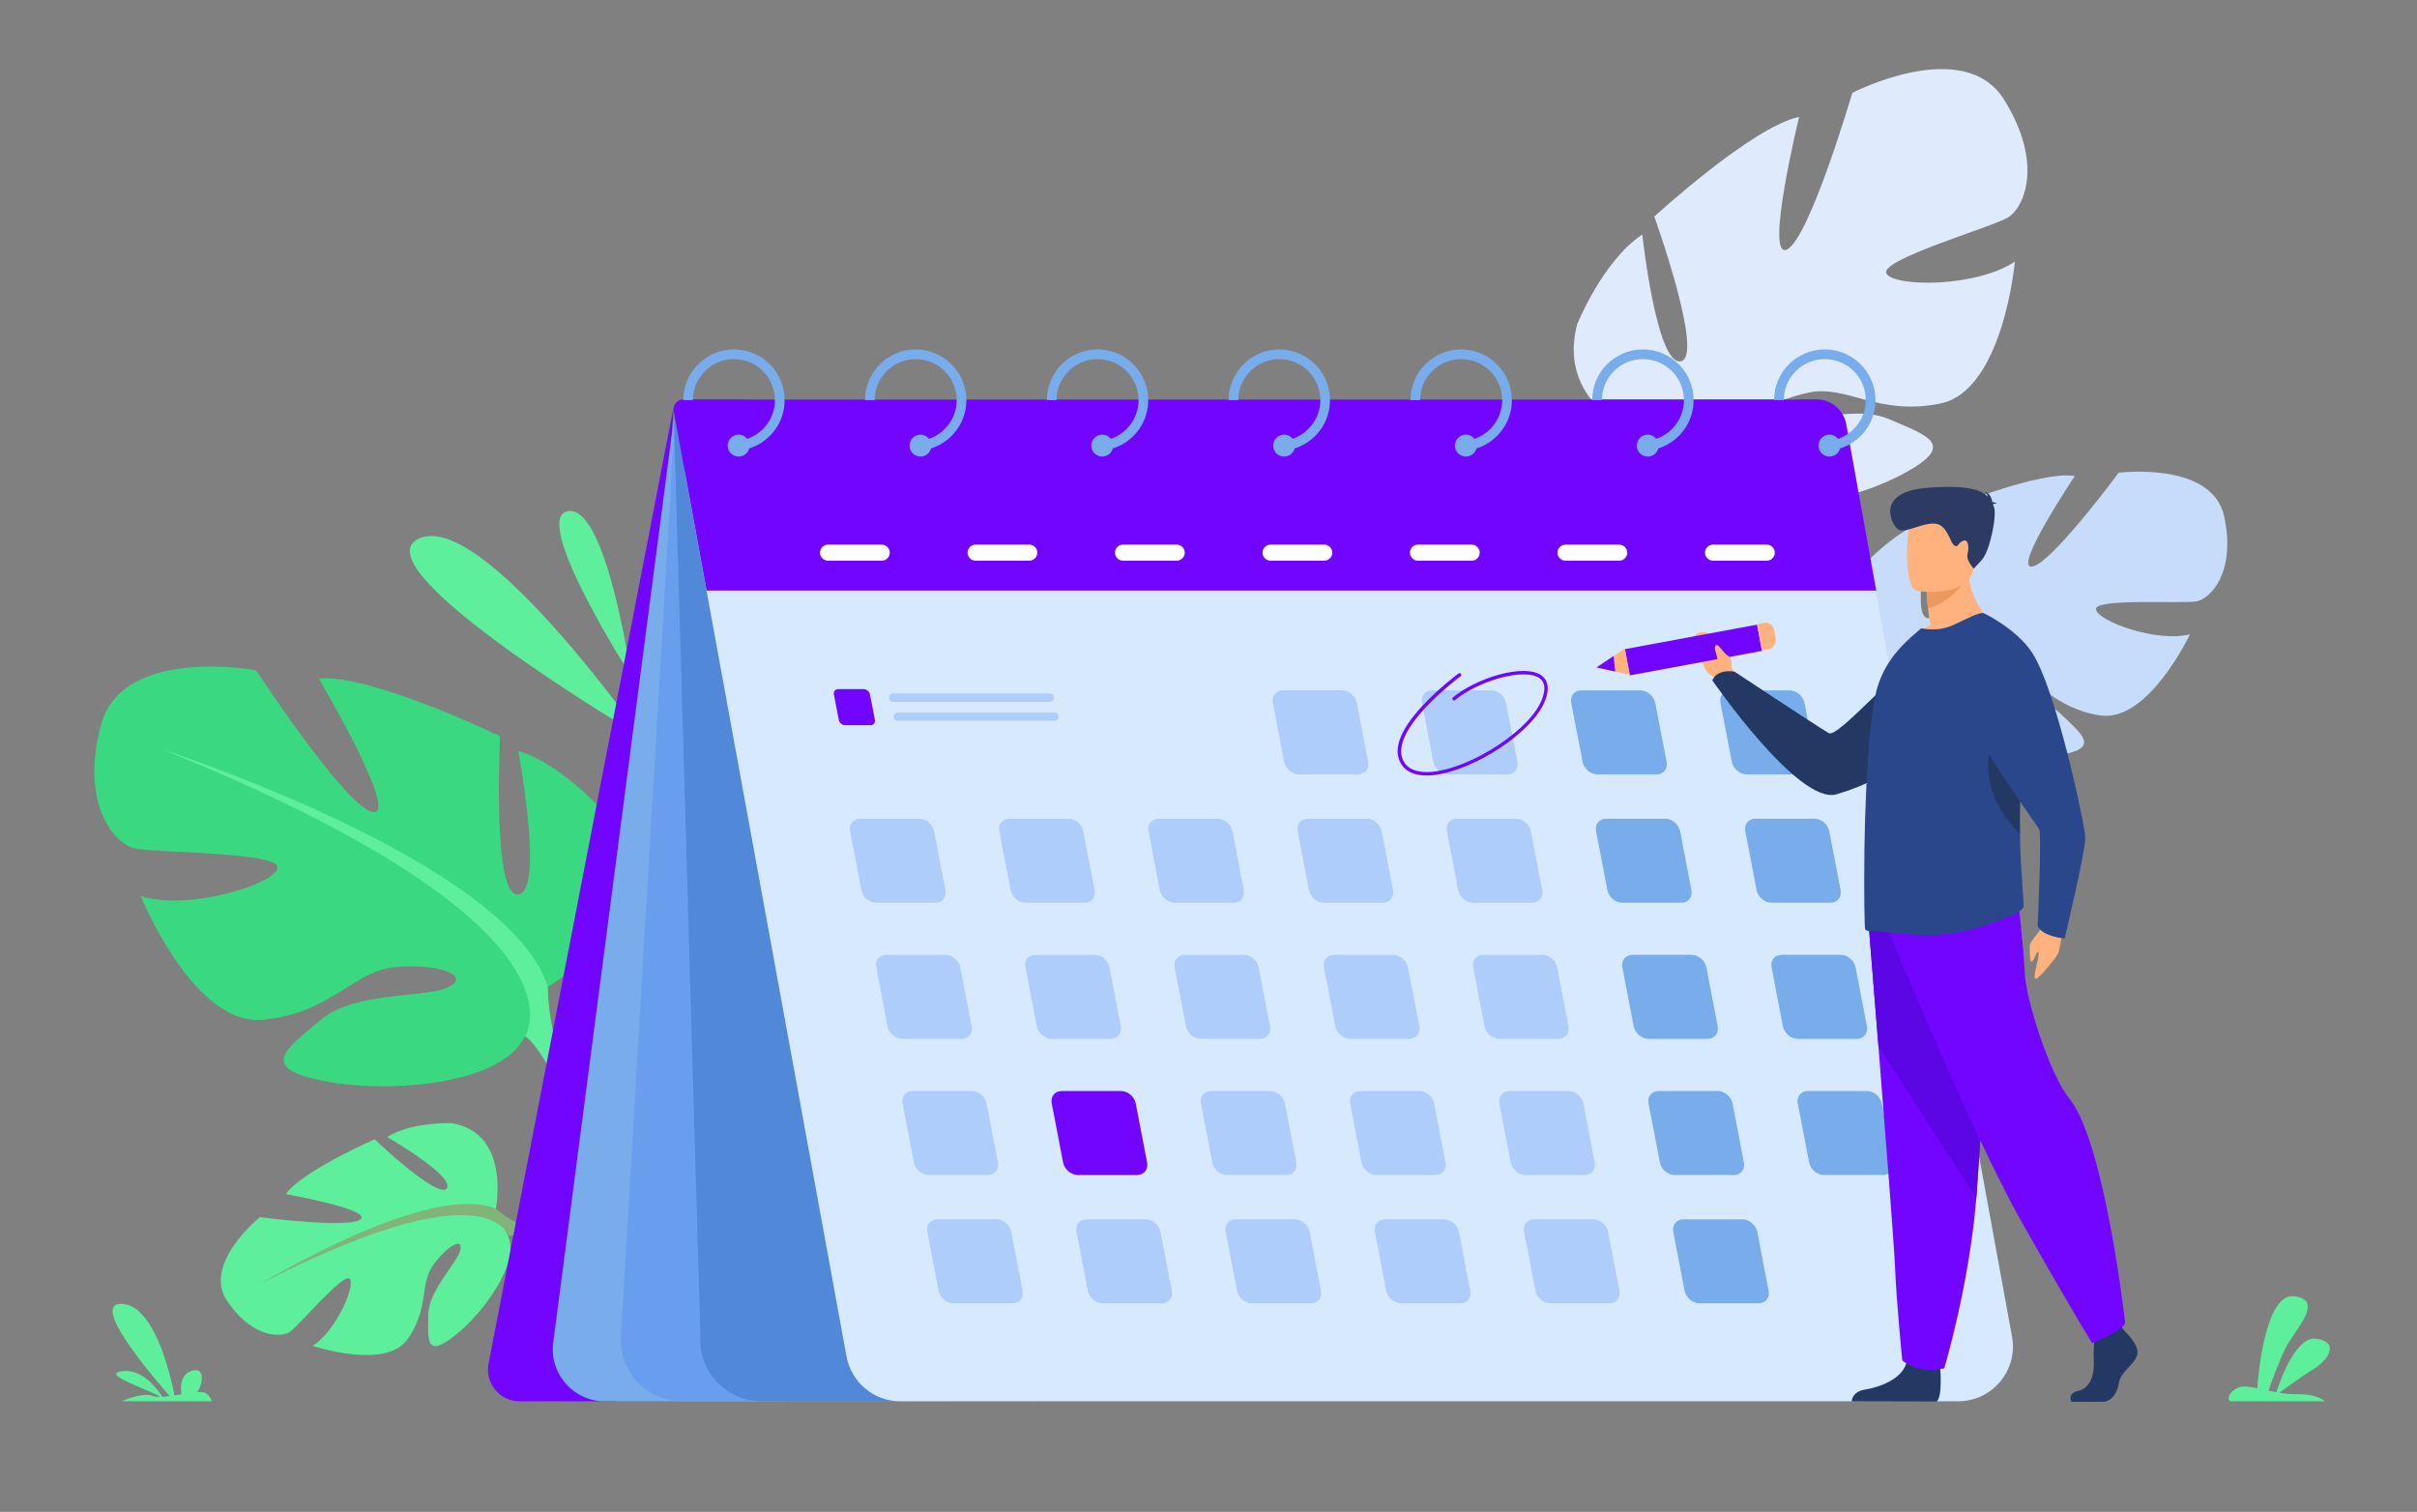 <?xml version="1.0" encoding="utf-8"?>
<!-- Generator: Adobe Illustrator 23.0.1, SVG Export Plug-In . SVG Version: 6.00 Build 0)  -->
<svg version="1.1" id="Слой_1" xmlns="http://www.w3.org/2000/svg" xmlns:xlink="http://www.w3.org/1999/xlink" x="0px" y="0px"
	 viewBox="0 0 2316.5 1449.1" style="enable-background:new 0 0 2316.5 1449.1;" xml:space="preserve">
<rect x="0" y="0" width="2316.5" height="1449.1" fill="#808080" stroke="none"/>
<style type="text/css">
	.st0{fill:#5EEF9C;}
	.st1{fill:#82B378;}
	.st2{fill:#39D881;}
	.st3{fill:#7105FF;}
	.st4{fill:#C7DCFB;}
	.st5{fill:#DFEBFD;}
	.st6{fill:#78ACEA;}
	.st7{fill:#699DEE;}
	.st8{fill:#5288D8;}
	.st9{fill:#D7E9FF;}
	.st10{fill:#AFCDFB;}
	.st11{fill:#FFFFFF;}
	.st12{fill:#FFB27D;}
	.st13{fill:#233862;}
	.st14{fill:#5C05E5;}
	.st15{fill:#2B478B;}
	.st16{fill:#ED985F;}
	.st17{fill:#2C3A64;}
</style>
<g>
	<g>
		<path class="st0" d="M614.5,706.1c0,0-153.2-218.1-213.1-189.9C341.4,544.5,614.5,706.1,614.5,706.1z"/>
		<path class="st0" d="M604.7,647.5c0,0-23.4-164-60.3-157.6C507.5,496.3,604.7,647.5,604.7,647.5z"/>
		<g>
			<path class="st0" d="M475.2,1158.7c0,0,14.7-73-42.5-82.2c0,0-38.8-1.4-61.6,13.3c0,0,64.9,37.5,57.2,49.1
				c-7.7,11.6-69.3-46.9-69.3-46.9s-69.6,30.5-85.1,52.5c0,0,82.2,14.6,71.8,24c-10.3,9.4-96.6-1.9-96.6-1.9s-55.6,44.8-31.4,80.4
				c24.2,35.6,51.8,35.4,60.6,29.2c8.7-6.2,51.5-57.3,57-50.4c5.4,7-13.4,50.2-35.7,64.1c0,0,70,23.6,91-6.3
				c21.1-29.9,11.3-53.1,24.7-71.3c13.4-18.2,28.7-26.7,25.9-14.3c-2.7,12.5-30.7,38.7-30.8,62.6c-0.1,23.9-2.5,41.3,24.8,20.1
				c27.3-21.1,63.5-69.9,51.7-96.1C475.2,1158.7,475.2,1158.7,475.2,1158.7z"/>
			<g>
				<path class="st1" d="M248.5,1231.1c0,0,163.2-99.6,226.7-72.5c0,0,21.8,19.8,59.3,28.1l9.9,8.5c0,0-45.9-14.3-57.3-10.4
					C487,1184.8,470.1,1116.7,248.5,1231.1z"/>
				<path class="st1" d="M534.4,1186.7c0,0,50.6,6.5,79.5,52.4l-6.2,4.2c0,0-38.8-42.5-70.1-50.1
					C506.3,1185.6,534.4,1186.7,534.4,1186.7z"/>
			</g>
		</g>
		<g>
			<path class="st2" d="M525.1,945.7c0,0,118.5-66.4,63.2-156.4c0,0-44.2-55.3-91.6-69.5c0,0,25.3,134.3,0,137.5
				c-25.3,3.2-17.4-151.7-17.4-151.7s-124.8-60-173.8-55.3c0,0,77.4,131.1,52.1,128c-25.3-3.2-112.2-135.9-112.2-135.9
				s-128-23.7-148.5,52.1c-20.5,75.8,12.6,113.8,31.6,118.5c19,4.7,140.6,3.2,137.5,19c-3.2,15.8-85.3,41.1-131.1,26.9
				c0,0,50.6,124.8,116.9,118.5c66.4-6.3,86.9-47.4,128-50.6c41.1-3.2,71.1,7.9,50.6,19c-20.5,11.1-90.1,3.6-123.2,31.8
				c-33.2,28.2-60,45.6,1.6,58.2c61.6,12.6,172.2,4.7,194.3-42.7C525.1,945.7,525.1,945.7,525.1,945.7z"/>
			<g>
				<path class="st0" d="M155.4,718.2c0,0,331.8,107.4,369.7,227.5c0,0-1.6,53.7,31.6,115.3v23.7c0,0-34.8-80.6-53.7-91.6
					C503,993.1,577.2,888.8,155.4,718.2z"/>
				<path class="st1" d="M556.7,1061c0,0,51.2,77.7,22,172.3l-13.2-3.5c0,0,12.8-104.2-14-156.6C524.8,1020.8,556.7,1061,556.7,1061
					z"/>
			</g>
		</g>
		<path class="st3" d="M645.5,390.5l-177.3,916.6c-3.6,18.6,10.7,36,29.7,36h93.5L645.5,390.5z"/>
		<g>
			<path class="st4" d="M1824.1,652.9c0,0-79.8-50.9-37.7-111.3c0,0,33-36.7,66.5-44.7c0,0-22.9,92.4-5.5,95.6
				c17.5,3.2,18.1-104.8,18.1-104.8s89.2-36.8,123.1-31.5c0,0-59.1,88.1-41.4,86.9c17.7-1.2,83.4-90,83.4-90s89.9-11.4,101.2,42.2
				c11.3,53.6-13.3,78.6-26.7,81.1c-13.4,2.5-97.9-3.4-96.3,7.7c1.6,11.1,57.7,32,90.1,23.9c0,0-40.1,84.8-86,77.7
				c-45.9-7-58.5-36.4-87-40.3c-28.4-3.8-49.8,2.7-35.9,11.2c13.8,8.5,62.5,6.1,84.4,27.1c21.9,20.9,39.9,34.1-3.4,40.4
				c-43.4,6.3-119.9-3.6-133.4-37.4C1824.1,652.9,1824.1,652.9,1824.1,652.9z"/>
			<g>
				<path class="st4" d="M2090.3,509.4c0,0-235,61.5-266.2,143.5c0,0-1,37.4-26.6,78.9l-0.9,16.5c0,0,27.4-54.6,41-61.6
					C1837.6,686.7,1790.1,611.3,2090.3,509.4z"/>
				<path class="st4" d="M1797.5,731.8c0,0-38.7,52-22.2,118.9l9.3-1.9c0,0-4.7-73,16-108.3C1821.3,705.1,1797.5,731.8,1797.5,731.8
					z"/>
			</g>
		</g>
		<g>
			<path class="st5" d="M1609.4,432.1c0,0-122.5-26.9-97.8-121.3c0,0,24.3-60.7,62.4-86c0,0,13.6,125.5,36.8,121.5
				c23.2-4-25.3-138.7-25.3-138.7s94.3-86.5,138.8-95.5c0,0-33.3,136.7-11.8,127.1S1775.3,89,1775.3,89s106.8-55.2,145.3,6.3
				c38.5,61.5,19.3,103.9,3.8,113.2c-15.5,9.3-123.5,40.5-116.4,53.6c7,13.1,86.4,13.5,123.1-11.4c0,0-11.2,123.9-71.6,136.1
				c-60.4,12.2-89.5-18.6-126.7-10.4c-37.2,8.2-60.7,26-39.6,30.3c21.1,4.3,80.6-20.9,117.5-4.9c36.9,16,65.3,24.2,14.2,51.9
				c-51.1,27.7-151,50.3-183.2,14.4C1609.4,432.1,1609.4,432.1,1609.4,432.1z"/>
			<g>
				<path class="st5" d="M1875.2,131.9c0,0-264.5,183.9-265.9,300.2c0,0,15.8,47.1,3,110.4l6.4,21c0,0,9.1-80.5,22.9-95.4
					C1641.6,468,1548,395.8,1875.2,131.9z"/>
				<path class="st5" d="M1612.3,542.5c0,0-24.4,82.4,26.7,158.2l10.7-6.7c0,0-39.2-88.7-29.6-142.2
					C1629.8,498.4,1612.3,542.5,1612.3,542.5z"/>
			</g>
		</g>
		<path class="st6" d="M647.7,386.8l-117.5,900c-3.9,29.8,19.3,56.3,49.4,56.3H752l-97.2-959.5L647.7,386.8z"/>
		<path class="st7" d="M647.7,386.8L595.1,1281c-2,33.7,24.8,62,58.5,62h257.1L647.7,386.8z"/>
		<path class="st8" d="M645.7,394.1l25.6,886.9c-2,33.7,24.8,62,58.5,62h257.1L645.7,394.1z"/>
		<path class="st9" d="M1876.7,1343.1H862.9c-25.3,0-47-18.1-51.6-43L657.1,456.5c-7-38.3,22.4-73.6,61.4-73.6h1001.9
			c25.3,0,47,18.1,51.6,43l156.4,855.4C1934.2,1313.4,1909.4,1343.1,1876.7,1343.1z"/>
		<path class="st3" d="M677.2,566h1121l-28.7-159.3c-2.5-13.8-14.5-23.9-28.6-23.9H655c-5.9,0-10.4,5.4-9.3,11.2L677.2,566z"/>
		<g>
			<g>
				<g>
					<path class="st6" d="M703.4,334.9c-26.8,0-48.6,21.8-48.6,48.6h9.3c0-21.7,17.6-39.3,39.3-39.3c21.7,0,39.3,17.6,39.3,39.3
						c0,4.3-0.7,8.5-2,12.4c-3.9,11.5-12.9,20.7-24.4,24.7c-3.4,1.2-6.9,1.9-10.6,2.1v9.3c4.3-0.2,8.5-0.9,12.4-2.2
						c15.8-5,28.1-17.8,32.3-33.9c1-4,1.6-8.1,1.6-12.4C752,356.7,730.2,334.9,703.4,334.9z"/>
				</g>
				<path class="st6" d="M718.4,427.1c0,1-0.1,1.9-0.4,2.8c-1.2,4.5-5.3,7.7-10.1,7.7c-5.8,0-10.5-4.7-10.5-10.5
					c0-5.8,4.7-10.5,10.5-10.5c3.4,0,6.4,1.6,8.3,4.1C717.6,422.4,718.4,424.7,718.4,427.1z"/>
			</g>
			<g>
				<g>
					<path class="st6" d="M877.6,334.9c-26.8,0-48.6,21.8-48.6,48.6h9.3c0-21.7,17.6-39.3,39.3-39.3c21.7,0,39.3,17.6,39.3,39.3
						c0,4.3-0.7,8.5-2,12.4c-3.9,11.5-12.9,20.7-24.4,24.7c-3.4,1.2-6.9,1.9-10.6,2.1v9.3c4.3-0.2,8.5-0.9,12.4-2.2
						c15.8-5,28.1-17.8,32.3-33.9c1-4,1.6-8.1,1.6-12.4C926.2,356.7,904.4,334.9,877.6,334.9z"/>
				</g>
				<path class="st6" d="M892.7,427.1c0,1-0.1,1.9-0.4,2.8c-1.2,4.5-5.3,7.7-10.1,7.7c-5.8,0-10.5-4.7-10.5-10.5
					c0-5.8,4.7-10.5,10.5-10.5c3.4,0,6.4,1.6,8.3,4.1C891.8,422.4,892.7,424.7,892.7,427.1z"/>
			</g>
			<g>
				<g>
					<path class="st6" d="M1051.9,334.9c-26.8,0-48.6,21.8-48.6,48.6h9.3c0-21.7,17.6-39.3,39.3-39.3c21.7,0,39.3,17.6,39.3,39.3
						c0,4.3-0.7,8.5-2,12.4c-3.9,11.5-12.9,20.7-24.4,24.7c-3.4,1.2-6.9,1.9-10.6,2.1v9.3c4.3-0.2,8.5-0.9,12.4-2.2
						c15.8-5,28.1-17.8,32.3-33.9c1-4,1.6-8.1,1.6-12.4C1100.5,356.7,1078.7,334.9,1051.9,334.9z"/>
				</g>
				<path class="st6" d="M1066.9,427.1c0,1-0.1,1.9-0.4,2.8c-1.2,4.5-5.3,7.7-10.1,7.7c-5.8,0-10.5-4.7-10.5-10.5
					c0-5.8,4.7-10.5,10.5-10.5c3.4,0,6.4,1.6,8.3,4.1C1066.1,422.4,1066.9,424.7,1066.9,427.1z"/>
			</g>
			<g>
				<g>
					<path class="st6" d="M1226.1,334.9c-26.8,0-48.6,21.8-48.6,48.6h9.3c0-21.7,17.6-39.3,39.3-39.3c21.7,0,39.3,17.6,39.3,39.3
						c0,4.3-0.7,8.5-2,12.4c-3.9,11.5-12.9,20.7-24.4,24.7c-3.4,1.2-6.9,1.9-10.6,2.1v9.3c4.3-0.2,8.5-0.9,12.4-2.2
						c15.8-5,28.1-17.8,32.3-33.9c1-4,1.6-8.1,1.6-12.4C1274.7,356.7,1252.9,334.9,1226.1,334.9z"/>
				</g>
				<path class="st6" d="M1241.2,427.1c0,1-0.1,1.9-0.4,2.8c-1.2,4.5-5.3,7.7-10.1,7.7c-5.8,0-10.5-4.7-10.5-10.5
					c0-5.8,4.7-10.5,10.5-10.5c3.4,0,6.4,1.6,8.3,4.1C1240.4,422.4,1241.2,424.7,1241.2,427.1z"/>
			</g>
			<g>
				<g>
					<path class="st6" d="M1400.4,334.9c-26.8,0-48.6,21.8-48.6,48.6h9.3c0-21.7,17.6-39.3,39.3-39.3c21.7,0,39.3,17.6,39.3,39.3
						c0,4.3-0.7,8.5-2,12.4c-3.9,11.5-12.9,20.7-24.4,24.7c-3.3,1.2-6.9,1.9-10.6,2.1v9.3c4.3-0.2,8.5-0.9,12.4-2.2
						c15.8-5,28.1-17.8,32.3-33.9c1.1-4,1.6-8.1,1.6-12.4C1449,356.7,1427.2,334.9,1400.4,334.9z"/>
				</g>
				<path class="st6" d="M1415.4,427.1c0,1-0.1,1.9-0.4,2.8c-1.2,4.5-5.3,7.7-10.1,7.7c-5.8,0-10.5-4.7-10.5-10.5
					c0-5.8,4.7-10.5,10.5-10.5c3.4,0,6.4,1.6,8.3,4.1C1414.6,422.4,1415.4,424.7,1415.4,427.1z"/>
			</g>
			<g>
				<g>
					<path class="st6" d="M1574.6,334.9c-26.8,0-48.6,21.8-48.6,48.6h9.3c0-21.7,17.6-39.3,39.3-39.3c21.7,0,39.3,17.6,39.3,39.3
						c0,4.3-0.7,8.5-2,12.4c-3.9,11.5-12.9,20.7-24.4,24.7c-3.3,1.2-6.9,1.9-10.6,2.1v9.3c4.3-0.2,8.5-0.9,12.4-2.2
						c15.8-5,28.1-17.8,32.3-33.9c1-4,1.6-8.1,1.6-12.4C1623.2,356.7,1601.4,334.9,1574.6,334.9z"/>
				</g>
				<path class="st6" d="M1589.7,427.1c0,1-0.1,1.9-0.4,2.8c-1.2,4.5-5.3,7.7-10.1,7.7c-5.8,0-10.5-4.7-10.5-10.5
					c0-5.8,4.7-10.5,10.5-10.5c3.4,0,6.4,1.6,8.3,4.1C1588.9,422.4,1589.7,424.7,1589.7,427.1z"/>
			</g>
			<g>
				<g>
					<path class="st6" d="M1748.9,334.9c-26.8,0-48.6,21.8-48.6,48.6h9.3c0-21.7,17.6-39.3,39.3-39.3c21.7,0,39.3,17.6,39.3,39.3
						c0,4.3-0.7,8.5-2,12.4c-3.9,11.5-12.9,20.7-24.4,24.7c-3.4,1.2-6.9,1.9-10.6,2.1v9.3c4.3-0.2,8.5-0.9,12.4-2.2
						c15.8-5,28.1-17.8,32.3-33.9c1-4,1.6-8.1,1.6-12.4C1797.5,356.7,1775.7,334.9,1748.9,334.9z"/>
				</g>
				<path class="st6" d="M1763.9,427.1c0,1-0.1,1.9-0.4,2.8c-1.2,4.5-5.3,7.7-10.1,7.7c-5.8,0-10.5-4.7-10.5-10.5
					c0-5.8,4.7-10.5,10.5-10.5c3.4,0,6.4,1.6,8.3,4.1C1763.1,422.4,1763.9,424.7,1763.9,427.1z"/>
			</g>
		</g>
		<g>
			<path class="st10" d="M1325.5,865.2h-56.7c-6.6,0-12.9-5.4-14.2-11.9l-10.9-56.7c-1.3-6.6,3.1-11.9,9.6-11.9h56.7
				c6.6,0,12.9,5.4,14.2,11.9l10.9,56.7C1336.3,859.9,1332,865.2,1325.5,865.2z"/>
			<path class="st10" d="M1468.5,865.2h-56.7c-6.6,0-12.9-5.4-14.2-11.9l-10.9-56.7c-1.3-6.6,3.1-11.9,9.6-11.9h56.7
				c6.6,0,12.9,5.4,14.2,11.9l10.9,56.7C1479.3,859.9,1475,865.2,1468.5,865.2z"/>
			<path class="st6" d="M1611.5,865.2h-56.7c-6.6,0-12.9-5.4-14.2-11.9l-10.9-56.7c-1.3-6.6,3.1-11.9,9.6-11.9h56.7
				c6.6,0,12.9,5.4,14.2,11.9l10.9,56.7C1622.3,859.9,1618,865.2,1611.5,865.2z"/>
			<path class="st10" d="M896.5,865.2h-56.7c-6.6,0-12.9-5.4-14.2-11.9l-10.9-56.7c-1.3-6.6,3.1-11.9,9.6-11.9h56.7
				c6.6,0,12.9,5.4,14.2,11.9l10.9,56.7C907.3,859.9,903,865.2,896.5,865.2z"/>
			<path class="st3" d="M834.3,695.1H810c-2.8,0-5.6-2.3-6.1-5.1l-4.7-24.4c-0.5-2.8,1.3-5.1,4.1-5.1h24.4c2.8,0,5.6,2.3,6.1,5.1
				l4.7,24.4C839,692.8,837.2,695.1,834.3,695.1z"/>
			<path class="st10" d="M1039.5,865.2h-56.7c-6.6,0-12.9-5.4-14.2-11.9l-10.9-56.7c-1.3-6.6,3.1-11.9,9.6-11.9h56.7
				c6.6,0,12.9,5.4,14.2,11.9l10.9,56.7C1050.3,859.9,1046,865.2,1039.5,865.2z"/>
			<path class="st10" d="M1182.5,865.2h-56.7c-6.6,0-12.9-5.4-14.2-11.9l-10.9-56.7c-1.3-6.6,3.1-11.9,9.6-11.9h56.7
				c6.6,0,12.9,5.4,14.2,11.9l10.9,56.7C1193.3,859.9,1189,865.2,1182.5,865.2z"/>
			<path class="st6" d="M1754.5,865.2h-56.7c-6.6,0-12.9-5.4-14.2-11.9l-10.9-56.7c-1.3-6.6,3.1-11.9,9.6-11.9h56.7
				c6.6,0,12.9,5.4,14.2,11.9l10.9,56.7C1765.3,859.9,1761,865.2,1754.5,865.2z"/>
			<path class="st10" d="M1301.7,742.2H1245c-6.6,0-12.9-5.4-14.2-11.9l-10.9-56.7c-1.3-6.6,3.1-11.9,9.6-11.9h56.7
				c6.6,0,12.9,5.4,14.2,11.9l10.9,56.7C1312.6,736.8,1308.3,742.2,1301.7,742.2z"/>
			<path class="st10" d="M1444.7,742.2H1388c-6.6,0-12.9-5.4-14.2-11.9l-10.9-56.7c-1.3-6.6,3.1-11.9,9.6-11.9h56.7
				c6.6,0,12.9,5.4,14.2,11.9l10.9,56.7C1455.6,736.8,1451.3,742.2,1444.7,742.2z"/>
			<path class="st6" d="M1587.7,742.2H1531c-6.6,0-12.9-5.4-14.2-11.9l-10.9-56.7c-1.3-6.6,3.1-11.9,9.6-11.9h56.7
				c6.6,0,12.9,5.4,14.2,11.9l10.9,56.7C1598.6,736.8,1594.3,742.2,1587.7,742.2z"/>
			<path class="st6" d="M1730.7,742.2H1674c-6.6,0-12.9-5.4-14.2-11.9l-10.9-56.7c-1.3-6.6,3.1-11.9,9.6-11.9h56.7
				c6.6,0,12.9,5.4,14.2,11.9l10.9,56.7C1741.6,736.8,1737.3,742.2,1730.7,742.2z"/>
			<path class="st10" d="M1350.6,995.7H1294c-6.6,0-12.9-5.4-14.2-11.9l-10.9-56.7c-1.3-6.6,3.1-11.9,9.6-11.9h56.7
				c6.6,0,12.9,5.4,14.2,11.9l10.9,56.7C1361.5,990.3,1357.2,995.7,1350.6,995.7z"/>
			<path class="st10" d="M1493.6,995.7H1437c-6.6,0-12.9-5.4-14.2-11.9l-10.9-56.7c-1.3-6.6,3.1-11.9,9.6-11.9h56.7
				c6.6,0,12.9,5.4,14.2,11.9l10.9,56.7C1504.5,990.3,1500.2,995.7,1493.6,995.7z"/>
			<path class="st6" d="M1636.6,995.7H1580c-6.6,0-12.9-5.4-14.2-11.9l-10.9-56.7c-1.3-6.6,3.1-11.9,9.6-11.9h56.7
				c6.6,0,12.9,5.4,14.2,11.9l10.9,56.7C1647.5,990.3,1643.2,995.7,1636.6,995.7z"/>
			<path class="st10" d="M921.6,995.7h-56.7c-6.6,0-12.9-5.4-14.2-11.9l-10.9-56.7c-1.3-6.6,3.1-11.9,9.6-11.9h56.7
				c6.6,0,12.9,5.4,14.2,11.9l10.9,56.7C932.5,990.3,928.2,995.7,921.6,995.7z"/>
			<path class="st10" d="M1064.6,995.7h-56.7c-6.6,0-12.9-5.4-14.2-11.9l-10.9-56.7c-1.3-6.6,3.1-11.9,9.6-11.9h56.7
				c6.6,0,12.9,5.4,14.2,11.9l10.9,56.7C1075.5,990.3,1071.2,995.7,1064.6,995.7z"/>
			<path class="st10" d="M1207.6,995.7h-56.7c-6.6,0-12.9-5.4-14.2-11.9l-10.9-56.7c-1.3-6.6,3.1-11.9,9.6-11.9h56.7
				c6.6,0,12.9,5.4,14.2,11.9l10.9,56.7C1218.5,990.3,1214.2,995.7,1207.6,995.7z"/>
			<path class="st6" d="M1779.6,995.7H1723c-6.6,0-12.9-5.4-14.2-11.9l-10.9-56.7c-1.3-6.6,3.1-11.9,9.6-11.9h56.7
				c6.6,0,12.9,5.4,14.2,11.9l10.9,56.7C1790.5,990.3,1786.2,995.7,1779.6,995.7z"/>
			<path class="st10" d="M1375.8,1126.2h-56.7c-6.6,0-12.9-5.4-14.2-11.9l-10.9-56.7c-1.3-6.6,3.1-11.9,9.6-11.9h56.7
				c6.6,0,12.9,5.4,14.2,11.9l10.9,56.7C1386.7,1120.8,1382.3,1126.2,1375.8,1126.2z"/>
			<path class="st10" d="M1518.8,1126.2h-56.7c-6.6,0-12.9-5.4-14.2-11.9l-10.9-56.7c-1.3-6.6,3.1-11.9,9.6-11.9h56.7
				c6.6,0,12.9,5.4,14.2,11.9l10.9,56.7C1529.7,1120.8,1525.3,1126.2,1518.8,1126.2z"/>
			<path class="st6" d="M1661.8,1126.2h-56.7c-6.6,0-12.9-5.4-14.2-11.9l-10.9-56.7c-1.3-6.6,3.1-11.9,9.6-11.9h56.7
				c6.6,0,12.9,5.4,14.2,11.9l10.9,56.7C1672.7,1120.8,1668.3,1126.2,1661.8,1126.2z"/>
			<path class="st10" d="M946.8,1126.2h-56.7c-6.6,0-12.9-5.4-14.2-11.9l-10.9-56.7c-1.3-6.6,3.1-11.9,9.6-11.9h56.7
				c6.6,0,12.9,5.4,14.2,11.9l10.9,56.7C957.7,1120.8,953.3,1126.2,946.8,1126.2z"/>
			<path class="st3" d="M1089.8,1126.2h-56.7c-6.6,0-12.9-5.4-14.2-11.9l-10.9-56.7c-1.3-6.6,3.1-11.9,9.6-11.9h56.7
				c6.6,0,12.9,5.4,14.2,11.9l10.9,56.7C1100.7,1120.8,1096.3,1126.2,1089.8,1126.2z"/>
			<path class="st10" d="M1232.8,1126.2h-56.7c-6.6,0-12.9-5.4-14.2-11.9l-10.9-56.7c-1.3-6.6,3.1-11.9,9.6-11.9h56.7
				c6.6,0,12.9,5.4,14.2,11.9l10.9,56.7C1243.7,1120.8,1239.3,1126.2,1232.8,1126.2z"/>
			<path class="st6" d="M1804.8,1126.2h-56.7c-6.6,0-12.9-5.4-14.2-11.9l-10.9-56.7c-1.3-6.6,3.1-11.9,9.6-11.9h56.7
				c6.6,0,12.9,5.4,14.2,11.9l10.9,56.7C1815.7,1120.8,1811.3,1126.2,1804.8,1126.2z"/>
			<path class="st10" d="M1399.5,1249.2h-56.7c-6.6,0-12.9-5.4-14.2-11.9l-10.9-56.7c-1.3-6.6,3.1-11.9,9.6-11.9h56.7
				c6.6,0,12.9,5.4,14.2,11.9l10.9,56.7C1410.4,1243.9,1406.1,1249.2,1399.5,1249.2z"/>
			<path class="st10" d="M1542.5,1249.2h-56.7c-6.6,0-12.9-5.4-14.2-11.9l-10.9-56.7c-1.3-6.6,3.1-11.9,9.6-11.9h56.7
				c6.6,0,12.9,5.4,14.2,11.9l10.9,56.7C1553.4,1243.9,1549.1,1249.2,1542.5,1249.2z"/>
			<path class="st6" d="M1685.5,1249.2h-56.7c-6.6,0-12.9-5.4-14.2-11.9l-10.9-56.7c-1.3-6.6,3.1-11.9,9.6-11.9h56.7
				c6.6,0,12.9,5.4,14.2,11.9l10.9,56.7C1696.4,1243.9,1692.1,1249.2,1685.5,1249.2z"/>
			<path class="st10" d="M970.5,1249.2h-56.7c-6.6,0-12.9-5.4-14.2-11.9l-10.9-56.7c-1.3-6.6,3.1-11.9,9.6-11.9H955
				c6.6,0,12.9,5.4,14.2,11.9l10.9,56.7C981.4,1243.9,977.1,1249.2,970.5,1249.2z"/>
			<path class="st10" d="M1113.5,1249.2h-56.7c-6.6,0-12.9-5.4-14.2-11.9l-10.9-56.7c-1.3-6.6,3.1-11.9,9.6-11.9h56.7
				c6.6,0,12.9,5.4,14.2,11.9l10.9,56.7C1124.4,1243.9,1120.1,1249.2,1113.5,1249.2z"/>
			<path class="st10" d="M1256.5,1249.2h-56.7c-6.6,0-12.9-5.4-14.2-11.9l-10.9-56.7c-1.3-6.6,3.1-11.9,9.6-11.9h56.7
				c6.6,0,12.9,5.4,14.2,11.9l10.9,56.7C1267.4,1243.9,1263.1,1249.2,1256.5,1249.2z"/>
			<path class="st10" d="M1006.1,672.7H856c-2.2,0-4-1.8-4-4l0,0c0-2.2,1.8-4,4-4h150.1c2.2,0,4,1.8,4,4l0,0
				C1010.1,670.9,1008.3,672.7,1006.1,672.7z"/>
			<path class="st10" d="M1010.7,690.9H860.5c-2.2,0-4-1.8-4-4l0,0c0-2.2,1.8-4,4-4h150.1c2.2,0,4,1.8,4,4l0,0
				C1014.7,689.1,1012.9,690.9,1010.7,690.9z"/>
		</g>
		<g>
			<path class="st11" d="M845.1,537.4h-51.5c-4.2,0-7.7-3.5-7.7-7.7l0,0c0-4.2,3.5-7.7,7.7-7.7h51.5c4.2,0,7.7,3.5,7.7,7.7l0,0
				C852.8,533.9,849.3,537.4,845.1,537.4z"/>
			<path class="st11" d="M986.5,537.4h-51.5c-4.2,0-7.7-3.5-7.7-7.7l0,0c0-4.2,3.5-7.7,7.7-7.7h51.5c4.2,0,7.7,3.5,7.7,7.7l0,0
				C994.1,533.9,990.7,537.4,986.5,537.4z"/>
			<path class="st11" d="M1127.8,537.4h-51.5c-4.2,0-7.7-3.5-7.7-7.7l0,0c0-4.2,3.5-7.7,7.7-7.7h51.5c4.2,0,7.7,3.5,7.7,7.7l0,0
				C1135.5,533.9,1132,537.4,1127.8,537.4z"/>
			<path class="st11" d="M1269.2,537.4h-51.5c-4.2,0-7.7-3.5-7.7-7.7l0,0c0-4.2,3.5-7.7,7.7-7.7h51.5c4.2,0,7.7,3.5,7.7,7.7l0,0
				C1276.9,533.9,1273.4,537.4,1269.2,537.4z"/>
			<path class="st11" d="M1410.6,537.4H1359c-4.2,0-7.7-3.5-7.7-7.7l0,0c0-4.2,3.5-7.7,7.7-7.7h51.5c4.2,0,7.7,3.5,7.7,7.7l0,0
				C1418.2,533.9,1414.8,537.4,1410.6,537.4z"/>
			<path class="st11" d="M1551.9,537.4h-51.5c-4.2,0-7.7-3.5-7.7-7.7l0,0c0-4.2,3.5-7.7,7.7-7.7h51.5c4.2,0,7.7,3.5,7.7,7.7l0,0
				C1559.6,533.9,1556.1,537.4,1551.9,537.4z"/>
			<path class="st11" d="M1693.3,537.4h-51.5c-4.2,0-7.7-3.5-7.7-7.7l0,0c0-4.2,3.5-7.7,7.7-7.7h51.5c4.2,0,7.7,3.5,7.7,7.7l0,0
				C1701,533.9,1697.5,537.4,1693.3,537.4z"/>
		</g>
		<g>
			<path class="st3" d="M1367.4,743.3c-11.4,0-19.7-3.6-24.2-10.6c-8.7-13.4-2-32.3,19.9-56c16-17.3,34.6-31,34.8-31.2
				c0.7-0.5,1.8-0.4,2.3,0.4c0.5,0.7,0.4,1.8-0.4,2.3c-0.7,0.5-72.5,53.7-53.8,82.7c5.9,9.2,18.6,9.8,28.2,8.7
				c17.8-2.1,41-11.6,62-25.6c21.8-14.5,37.2-30.8,42.1-44.8c3.3-9.2,2.3-15.7-3-19.3c-6.8-4.7-21-4.7-38,0
				c-16.3,4.5-32.6,12.6-42.7,21.1c-0.7,0.6-1.7,0.5-2.3-0.2c-0.6-0.7-0.5-1.7,0.2-2.3c10.4-8.8,27.3-17.2,43.9-21.8
				c18.2-5,33-4.8,40.7,0.5c4.6,3.2,9,9.7,4.2,23.1c-5.2,14.6-21,31.5-43.4,46.4c-21.5,14.3-45.2,24-63.5,26.2
				C1372.1,743.1,1369.7,743.3,1367.4,743.3z"/>
		</g>
		<g>
			<path class="st12" d="M1664.9,649.9l-5.8-11c0,0,2.9-19.7-21.7-32.1c0,0-9-3.7-14.1,3.7c-4.7,6.8,8.9,5.5,8.2,17.1
				c-0.7,11.6,4.8,18.4,12.4,22.1l6.3,7.3L1664.9,649.9z"/>
			<path class="st13" d="M1897.7,623.5c0,0-21.2,103.8-137.6,137.8c-36.3,10.6-118.9-109.1-118.9-109.1s2.9-11,21.1-8.5
				c0,0,80.4,53.2,90.5,59c9,5.1,68-65.9,95-77.4C1874.7,613.8,1897.7,623.5,1897.7,623.5z"/>
			<g>
				
					<rect x="1610.2" y="558" transform="matrix(-0.182 -0.983 0.983 -0.182 1306.513 2331.719)" class="st3" width="25.6" height="128.9"/>
				<polygon class="st12" points="1530.2,639.7 1562,646.8 1557.3,621.6 				"/>
				<path class="st12" d="M1700.3,603.8l1.5,8c0.9,4.9-2.3,9.6-7.2,10.5l-5.9,1.1l-4.7-25.2l6.4-1.2
					C1695,596.1,1699.5,599.2,1700.3,603.8z"/>
			</g>
			<g>
				<path class="st13" d="M2036.7,1276.3c0,0,14.4,13.2,11.6,22.5c-2.8,9.4-15.9,15.6-17.6,27.1c-1.8,11.4-8.8,17.7-15.1,17.7
					c-6.3,0-30.2,0-30.2,0s-4.7-8.1,6.6-10.5c11.3-2.4,15.5-15.9,14.8-28.4c-0.7-12.5,1.1-29.1,1.1-29.1l24-5.5L2036.7,1276.3z"/>
				<path class="st13" d="M1859.5,1310.3c0,0,2.6,30-3.7,33.1l-81.1-0.2c0,0,0-9.4,13-11.4c13-2.1,35.9-9.7,39.8-26.7
					C1831.4,1288.1,1859.5,1310.3,1859.5,1310.3z"/>
				<path class="st3" d="M1791,886.6c0,0,4.3,52.6,9.3,115.8c6.8,85.9,15.1,191.3,15.9,211.3c1.4,34.7,7,90.2,7,90.2
					s13.4,13.2,40.2,7.6c0,0,23.9-79.2,30.7-163c0.1-1.4,0.2-2.8,0.3-4.1c6.3-85.3,16.2-265,16.2-265L1791,886.6z"/>
				<path class="st14" d="M1791,886.6c0,0,4.3,52.6,9.3,115.8l93.8,146.1c0.1-1.4,0.2-2.8,0.3-4.1c6.3-85.3,16.2-265,16.2-265
					L1791,886.6z"/>
				<path class="st3" d="M1810.6,892.9c0,0,77.1,190.4,127.9,279.9c50.7,89.5,66.6,114.5,66.6,114.5s29.1-11.4,31.7-19.3
					c0,0-19.4-172.8-53.4-214.9c-19.2-23.8-41.7-95.2-42.8-120.2c-1.1-25-6.9-74.4-6.9-74.4L1810.6,892.9z"/>
			</g>
			<path class="st12" d="M1912.1,599.4c0,0-52.2,25.2-82.3,15.8c0,0,7.4-9.3,20.4-16.3c-1-6-1.9-11.3-2.3-15.7
				c-1.3-10.3-1.3-16.1-1.3-16.1l20.1-15.8l19.1-15.2C1884.3,578.8,1912.1,599.4,1912.1,599.4z"/>
			<path class="st15" d="M1787.7,891c0.9,0.8,2,1.2,3.1,1.2c11.3-0.2,44.3,6,72.2,3.2c23.6-2.3,44.4-9.1,66.8-18.9
				c3-1.4,9.8-5,9.7-8.2c-0.1-3.6-0.5-8.8-0.9-15.4c-0.9-13-2.3-31.5-2.7-53.4c-0.3-16.2-0.1-34.4,1-53.6c0.1-1.3,0.1-2.6,0.2-3.9
				c0.3-7,0.5-14.1,0.5-21.1c0.1-22.3-1.5-43.6-4.7-62.7c-5.7-33.1-16.3-58.9-32.1-70.4c-2.1-1.6-15.1,4.7-27.1,10.5
				c-11,5.4-22,5.9-32.4,3.9l-10.4,9.1c-12.6,11.5-26.5,27.3-32.6,51.3c-5.1,20.3-8.1,57-9.7,95.1c-0.8,17.3-1.4,34.6-1.6,51.2v0.6
				c-0.1,1.7-0.1,3.4-0.1,5.1C1786.4,856.8,1786.9,890.4,1787.7,891z"/>
			<path class="st16" d="M1886.2,552.4c0,0-13.2,24-38.3,30.8c-1.3-10.3-1.3-16.1-1.3-16.1l20.1-15.8L1886.2,552.4z"/>
			<path class="st12" d="M1837.4,566.4c0,0,49.8,8.1,54.5-22.5c4.7-30.6,14.2-50.2-17.3-56.7c-31.6-6.5-39.6,4.3-43.7,14.1
				C1826.8,511.3,1824.6,563.5,1837.4,566.4z"/>
			<path class="st17" d="M1910,483.6c0.5-0.5,1.5-0.9,3.8-1.1c0,0-1.9-1.2-4.3-1.2c-0.5-3.2-2.2-8.9-7.8-10.3c0,0,3,1.6,3.4,5
				c-6.4-6.6-20.2-11.4-58.4-8.4c-50.3,4-33.7,36.2-27.2,40c6.5,3.8,22.9-6.7,35-5.7c12.1,1,14.4,18.5,18.6,20.9
				c4.1,2.4,2.5-1.8,8.1-4.4c5.6-2.5,6.1,6.7,4.5,12.7c-1.6,6,6,13.9,6,13.9s0,0,7.7-8.3c7.7-8.3,15-43.6,11.5-51.1
				C1910.6,485,1910.3,484.3,1910,483.6z"/>
			<path class="st12" d="M1659,638.3c0,0,1.7-6.8-3-9.8c-4.7-3-9-11.3-11-10.2c-4.1,2.3,2.2,9.5,1.1,18.5
				C1645.7,640,1653,648.3,1659,638.3z"/>
			<path class="st13" d="M1936,799.5c-0.3-16.2-0.1-34.4,1-53.6c0.1-1.3,0.1-2.6,0.2-3.9c-4.7-23.5-11.9-44.3-22.4-44.9
				C1914.8,697,1883.4,746.4,1936,799.5z"/>
			<path class="st12" d="M1977.5,884.5c0,0-2.6,25.4-5.5,30.3c-2.9,4.8-15.1,20.2-20.3,23.2c-5.2,3,3.2-20.3,2.1-24.8
				c-1.1-4.5-4.3,8.3-6.6,8.6c-2.3,0.3-1.7-11.2-1.8-15.4c-0.1-4.2,11.2-14.5,15.1-23.5C1964.6,874,1977.5,884.5,1977.5,884.5z"/>
			<path class="st15" d="M1900.9,587.5c0,0,31.5,14.9,46.6,37.9c23.4,35.6,50.6,165.2,51.1,177.3c0.5,12-19.8,96.8-19.8,96.8
				s-20.6-1.4-25.9-11.8c0,0,4.1-87.1,1.5-92.7c-2.6-5.6-85.9-116.8-76.6-140.6C1887.2,630.7,1900.9,587.5,1900.9,587.5z"/>
			<polygon class="st3" points="1546.5,628.8 1548.1,643.7 1530.2,639.7 			"/>
		</g>
		<path class="st0" d="M2228.3,1343.1h-90.8c-4.9-4.1,3.4-13.5,12-14.1c3.7-0.3,8.5,0.5,13.9,1.6c1.2-16.6,8.4-91.2,35.3-88.2
			c30.2,3.4,0,32.9-8.5,50.3c-6.3,12.9-13,31.5-16.1,40.2c2.5,0.5,5,1.1,7.6,1.5c4-12.3,18.9-53.7,37.9-51.3
			c22.3,2.8,13.3,19.4-2.5,29.3c-11.6,7.2-25.8,17.5-32.6,22.5c5.7,0.9,11.7,1.6,17.8,1.4C2217.7,1336,2225.3,1340.6,2228.3,1343.1z
			"/>
		<path class="st0" d="M155.6,1338.8c-4.8-7.6-19.3-27.2-38.6-24.6c-21,2.8,23.2,16.7,36.8,24.6c-3,0-5.6-0.2-7.5-0.9
			c-9.1-3.2-24.6,3-29.5,5.1h86.2c-0.6-2.1-2.1-5.4-6.2-7.9c-1.4-0.9-4.3-1-7.9-0.7c5.1-6,8.7-25.3-5.6-20.4
			c-10.4,3.6-10.4,15.4-9.4,22.4c-2.2,0.3-4.5,0.7-6.7,1c-4.3-21.9-19.5-86-50.2-87.7c-31.2-1.7,26.4,66.5,45.6,88.3
			C160.1,1338.4,157.7,1338.7,155.6,1338.8z"/>
	</g>
</g>
</svg>
